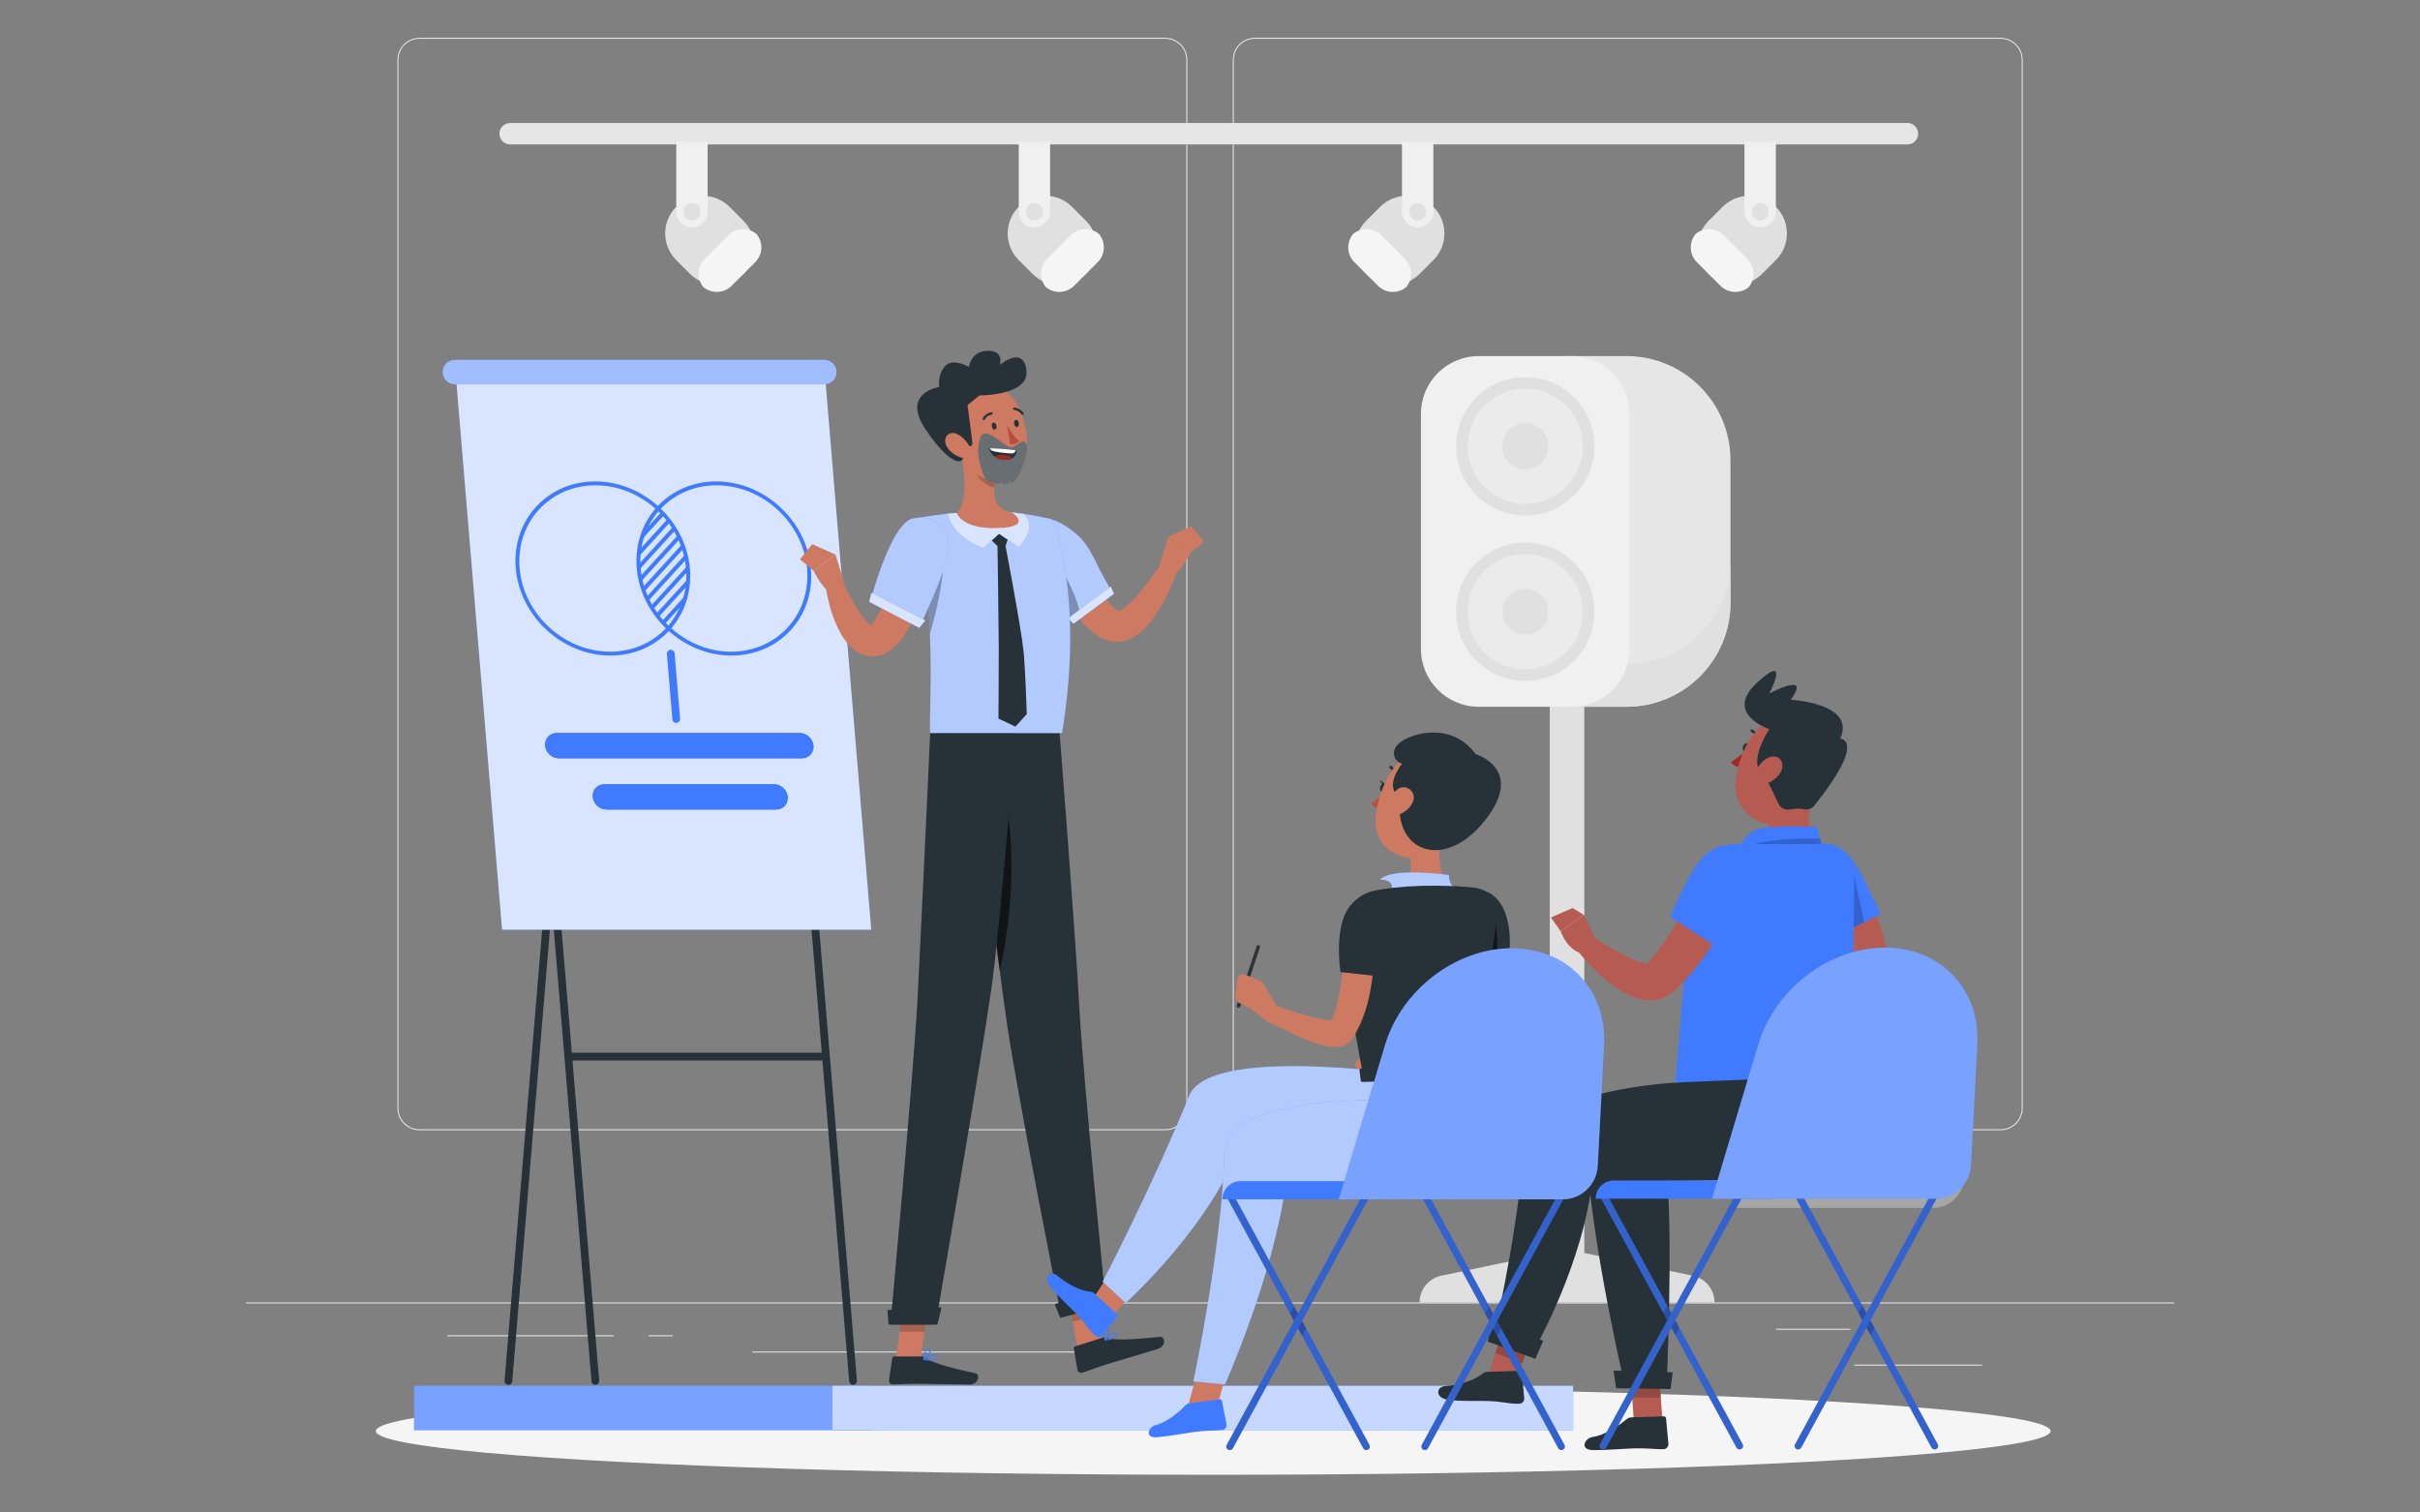 <?xml version="1.0" encoding="UTF-8" standalone="no"?>
<!-- Generator: Adobe Illustrator 27.5.0, SVG Export Plug-In . SVG Version: 6.00 Build 0)  -->

<svg
   version="1.1"
   x="0px"
   y="0px"
   viewBox="0 0 3200 2000"
   xml:space="preserve"
   id="svg167"
   sodipodi:docname="playbooks-header.svg"
   width="3200"
   height="2000"
   inkscape:version="1.3.2 (091e20e, 2023-11-25)"
   xmlns:inkscape="http://www.inkscape.org/namespaces/inkscape"
   xmlns:sodipodi="http://sodipodi.sourceforge.net/DTD/sodipodi-0.dtd"
   xmlns="http://www.w3.org/2000/svg"
   xmlns:svg="http://www.w3.org/2000/svg"><rect x="0" y="0" width="3200" height="2000" fill="#808080" stroke="none"/><defs
   id="defs167" /><sodipodi:namedview
   id="namedview167"
   pagecolor="#505050"
   bordercolor="#eeeeee"
   borderopacity="1"
   inkscape:showpageshadow="0"
   inkscape:pageopacity="0"
   inkscape:pagecheckerboard="0"
   inkscape:deskcolor="#505050"
   inkscape:zoom="0.24830597"
   inkscape:cx="1582.7247"
   inkscape:cy="966.54946"
   inkscape:window-width="1392"
   inkscape:window-height="821"
   inkscape:window-x="0"
   inkscape:window-y="38"
   inkscape:window-maximized="0"
   inkscape:current-layer="svg167" />







<g
   id="Background_Complete"
   transform="matrix(5.107,0,0,5.107,323.338,-230.621)">
	<rect
   x="416.779"
   y="398.494"
   style="fill:#ebebeb"
   width="33.122"
   height="0.25"
   id="rect1" />
	<rect
   x="322.527"
   y="401.208"
   style="fill:#ebebeb"
   width="8.693"
   height="0.25"
   id="rect2" />
	<rect
   x="396.586"
   y="389.208"
   style="fill:#ebebeb"
   width="19.192"
   height="0.25"
   id="rect3" />
	<rect
   x="52.459"
   y="390.888"
   style="fill:#ebebeb"
   width="43.193"
   height="0.25"
   id="rect4" />
	<rect
   x="104.556"
   y="390.888"
   style="fill:#ebebeb"
   width="6.333"
   height="0.25"
   id="rect5" />
	<rect
   x="131.471"
   y="395.111"
   style="fill:#ebebeb"
   width="93.676"
   height="0.25"
   id="rect6" />
	<g
   id="g7">
		<path
   style="fill:#ebebeb"
   d="M 238.401,337.8 H 45.302 c -3.147,0 -5.708,-2.561 -5.708,-5.708 V 60.66 c 0,-3.147 2.561,-5.708 5.708,-5.708 h 193.099 c 3.146,0 5.707,2.561 5.707,5.708 v 271.432 c 0,3.147 -2.561,5.708 -5.707,5.708 z M 45.302,55.203 c -3.01,0 -5.458,2.448 -5.458,5.458 v 271.432 c 0,3.01 2.448,5.458 5.458,5.458 h 193.099 c 3.009,0 5.457,-2.448 5.457,-5.458 V 60.66 c 0,-3.009 -2.448,-5.458 -5.457,-5.458 H 45.302 Z"
   id="path6" />
		<path
   style="fill:#ebebeb"
   d="M 454.698,337.8 H 261.599 c -3.146,0 -5.707,-2.561 -5.707,-5.708 V 60.66 c 0,-3.147 2.561,-5.708 5.707,-5.708 h 193.099 c 3.148,0 5.708,2.561 5.708,5.708 v 271.432 c 0,3.147 -2.561,5.708 -5.708,5.708 z M 261.599,55.203 c -3.009,0 -5.457,2.448 -5.457,5.458 v 271.432 c 0,3.01 2.448,5.458 5.457,5.458 h 193.099 c 3.01,0 5.458,-2.448 5.458,-5.458 V 60.66 c 0,-3.009 -2.448,-5.458 -5.458,-5.458 H 261.599 Z"
   id="path7" />
	</g>
	<rect
   y="382.398"
   style="fill:#ebebeb;stroke-width:0.999"
   width="499.269"
   height="0.25"
   id="rect7"
   x="0.366" />
	<g
   id="g14">
		<path
   style="fill:#e0e0e0"
   d="m 374.986,375.471 -28.08,-5.882 V 224.236 h -8.957 v 145.352 l -28.08,5.882 c -3.283,0.688 -5.634,3.582 -5.634,6.937 h 76.384 c 10e-4,-3.354 -2.35,-6.248 -5.633,-6.936 z"
   id="path8" />
		<path
   style="fill:#e6e6e6"
   d="m 357.806,228.156 h -16.041 v -90.803 h 16.041 c 14.877,0 26.938,12.061 26.938,26.938 v 36.928 c -0.001,14.877 -12.061,26.937 -26.938,26.937 z"
   id="path9" />
		<path
   style="fill:#e0e0e0"
   d="m 357.806,217.186 h -16.042 v 10.97 h 16.042 c 14.877,0 26.938,-12.06 26.938,-26.938 v -10.97 c -0.001,14.877 -12.061,26.938 -26.938,26.938 z"
   id="path10" />
		<path
   style="fill:#f0f0f0"
   d="m 343.666,228.156 h -24.091 c -8.273,0 -14.98,-6.707 -14.98,-14.98 v -60.843 c 0,-8.273 6.707,-14.98 14.98,-14.98 h 24.091 c 8.273,0 14.98,6.707 14.98,14.98 v 60.843 c 0,8.273 -6.707,14.98 -14.98,14.98 z"
   id="path11" />
		<circle
   style="fill:#e0e0e0"
   cx="331.62"
   cy="160.709"
   r="17.913"
   id="circle11" />
		<circle
   style="fill:#e0e0e0"
   cx="331.62"
   cy="203.548"
   r="17.913"
   id="circle12" />
		<circle
   style="fill:#ebebeb"
   cx="331.62"
   cy="160.709"
   r="14.927"
   id="circle13" />
		<path
   style="fill:#e0e0e0"
   d="m 337.591,160.709 c 0,3.298 -2.673,5.971 -5.971,5.971 -3.298,0 -5.971,-2.673 -5.971,-5.971 0,-3.298 2.673,-5.971 5.971,-5.971 3.298,0 5.971,2.673 5.971,5.971 z"
   id="path13" />
		<circle
   style="fill:#ebebeb"
   cx="331.62"
   cy="203.548"
   r="14.927"
   id="circle14" />
		<path
   style="fill:#e0e0e0"
   d="m 337.591,203.548 c 0,3.298 -2.673,5.971 -5.971,5.971 -3.298,0 -5.971,-2.673 -5.971,-5.971 0,-3.298 2.673,-5.971 5.971,-5.971 3.298,0 5.971,2.673 5.971,5.971 z"
   id="path14" />
	</g>
	<path
   style="fill:#e6e6e6"
   d="M 430.563,82.554 H 68.777 C 67.243,82.554 66,81.311 66,79.777 v 0 C 66,78.243 67.243,77 68.777,77 h 361.786 c 1.534,0 2.777,1.243 2.777,2.777 v 0 c 0,1.534 -1.243,2.777 -2.777,2.777 z"
   id="path15" />
	<g
   id="g19">
		<path
   style="fill:#e0e0e0"
   d="m 129.171,116.103 v 0 c -3.808,3.808 -9.981,3.808 -13.789,0 l -3.608,-3.608 c -3.808,-3.808 -3.808,-9.981 0,-13.789 v 0 c 3.808,-3.808 9.981,-3.808 13.789,0 l 3.608,3.608 c 3.808,3.808 3.808,9.981 0,13.789 z"
   id="path16" />
		<path
   style="fill:#f5f5f5"
   d="m 119.146,112.194 c -2,2 -2.11,5.171 -0.335,7.302 2.132,1.775 5.302,1.665 7.302,-0.335 l 6.116,-6.116 c 2,-2 2.11,-5.171 0.335,-7.302 -2.132,-1.775 -5.302,-1.665 -7.302,0.335 z"
   id="path17" />
		<path
   style="fill:#f0f0f0"
   d="m 119.91,99.978 c 0,2.244 -1.819,4.063 -4.063,4.063 -2.244,0 -4.063,-1.819 -4.063,-4.063 V 81.853 h 8.125 v 18.125 z"
   id="path18" />
		<path
   style="fill:#e0e0e0"
   d="m 118.075,99.978 c 0,1.23 -0.997,2.228 -2.228,2.228 -1.23,0 -2.228,-0.997 -2.228,-2.228 0,-1.23 0.997,-2.228 2.228,-2.228 1.231,0 2.228,0.998 2.228,2.228 z"
   id="path19" />
	</g>
	<g
   id="g23">
		<path
   style="fill:#e0e0e0"
   d="m 217.851,116.103 v 0 c -3.808,3.808 -9.981,3.808 -13.789,0 l -3.608,-3.608 c -3.808,-3.808 -3.808,-9.981 0,-13.789 v 0 c 3.808,-3.808 9.981,-3.808 13.788,0 l 3.608,3.608 c 3.809,3.808 3.809,9.981 0.001,13.789 z"
   id="path20" />
		<path
   style="fill:#f5f5f5"
   d="m 207.826,112.194 c -2,2 -2.11,5.171 -0.335,7.302 2.132,1.775 5.302,1.665 7.302,-0.335 l 6.116,-6.116 c 2,-2 2.11,-5.171 0.335,-7.302 -2.132,-1.775 -5.302,-1.665 -7.302,0.335 z"
   id="path21" />
		<path
   style="fill:#f0f0f0"
   d="m 208.59,99.978 c 0,2.244 -1.819,4.063 -4.063,4.063 -2.244,0 -4.063,-1.819 -4.063,-4.063 V 81.853 h 8.125 v 18.125 z"
   id="path22" />
		<path
   style="fill:#e0e0e0"
   d="m 206.755,99.978 c 0,1.23 -0.997,2.228 -2.228,2.228 -1.23,0 -2.227,-0.997 -2.227,-2.228 0,-1.23 0.997,-2.228 2.227,-2.228 1.231,0 2.228,0.998 2.228,2.228 z"
   id="path23" />
	</g>
	<g
   id="g32">
		<g
   id="g27">
			<path
   style="fill:#e0e0e0"
   d="m 379.107,116.103 v 0 c 3.808,3.808 9.981,3.808 13.789,0 l 3.608,-3.608 c 3.808,-3.808 3.808,-9.981 0,-13.789 v 0 c -3.808,-3.808 -9.981,-3.808 -13.789,0 l -3.608,3.608 c -3.808,3.808 -3.808,9.981 0,13.789 z"
   id="path24" />
			<path
   style="fill:#f5f5f5"
   d="m 389.132,112.194 c 2,2 2.11,5.171 0.335,7.302 -2.132,1.775 -5.302,1.665 -7.302,-0.335 l -6.116,-6.116 c -2,-2 -2.11,-5.171 -0.335,-7.302 2.132,-1.775 5.302,-1.665 7.302,0.335 z"
   id="path25" />
			<path
   style="fill:#f0f0f0"
   d="m 388.368,99.978 c 0,2.244 1.819,4.063 4.063,4.063 2.244,0 4.063,-1.819 4.063,-4.063 V 81.853 h -8.125 v 18.125 z"
   id="path26" />
			<path
   style="fill:#e0e0e0"
   d="m 390.203,99.978 c 0,1.23 0.997,2.228 2.228,2.228 1.231,0 2.228,-0.997 2.228,-2.228 0,-1.23 -0.997,-2.228 -2.228,-2.228 -1.231,0 -2.228,0.998 -2.228,2.228 z"
   id="path27" />
		</g>
		<g
   id="g31">
			<path
   style="fill:#e0e0e0"
   d="m 290.427,116.103 v 0 c 3.808,3.808 9.981,3.808 13.789,0 l 3.608,-3.608 c 3.808,-3.808 3.808,-9.981 0,-13.789 v 0 c -3.808,-3.808 -9.981,-3.808 -13.788,0 l -3.608,3.608 c -3.808,3.808 -3.808,9.981 -10e-4,13.789 z"
   id="path28" />
			<path
   style="fill:#f5f5f5"
   d="m 300.452,112.194 c 2,2 2.11,5.171 0.335,7.302 -2.132,1.775 -5.302,1.665 -7.302,-0.335 l -6.116,-6.116 c -2,-2 -2.11,-5.171 -0.335,-7.302 2.132,-1.775 5.302,-1.665 7.302,0.335 z"
   id="path29" />
			<path
   style="fill:#f0f0f0"
   d="m 299.688,99.978 c 0,2.244 1.819,4.063 4.063,4.063 2.244,0 4.063,-1.819 4.063,-4.063 V 81.853 h -8.125 v 18.125 z"
   id="path30" />
			<path
   style="fill:#e0e0e0"
   d="m 301.523,99.978 c 0,1.23 0.997,2.228 2.228,2.228 1.23,0 2.228,-0.997 2.228,-2.228 0,-1.23 -0.997,-2.228 -2.228,-2.228 -1.231,0 -2.228,0.998 -2.228,2.228 z"
   id="path31" />
		</g>
	</g>
</g><g
   id="Shadow"
   transform="matrix(5.107,0,0,5.107,323.338,-230.621)">
	<ellipse
   id="_x3C_Path_x3E__359_"
   style="fill:#f5f5f5"
   cx="250.815"
   cy="415.693"
   rx="216.82"
   ry="11.323" />
</g><g
   id="Stage"
   transform="matrix(5.107,0,0,5.107,323.338,-230.621)">
	<path
   style="opacity:0.3;fill:#ffffff"
   d="m 425.446,300.275 v 0 c 12.793,0 21.899,9.535 21.23,22.232 l -1.463,27.763 c -0.226,4.284 -3.765,7.642 -8.055,7.642 h -51.403 l 10.62,-35.405 c 3.809,-12.696 16.278,-22.232 29.071,-22.232 z"
   id="path34" />
	<g
   id="g37">
		<rect
   x="43.884"
   y="403.967"
   style="fill:#407bff"
   width="118.3"
   height="11.513"
   id="rect34" />
		<rect
   x="43.884"
   y="403.967"
   style="opacity:0.3;fill:#ffffff"
   width="118.3"
   height="11.513"
   id="rect35" />
		<rect
   x="152.204"
   y="403.967"
   style="fill:#407bff"
   width="191.801"
   height="11.513"
   id="rect36" />
		<rect
   x="152.204"
   y="403.967"
   style="opacity:0.7;fill:#ffffff"
   width="191.801"
   height="11.513"
   id="rect37" />
	</g>
</g><g
   id="Board"
   transform="matrix(5.107,0,0,5.107,226.687,-230.621)">
	<g
   id="g58">
		<g
   id="g38">
			<path
   style="fill:#263238"
   d="m 87.164,403.721 v 0 c -0.55,-0.046 -0.96,-0.529 -0.914,-1.08 l 20.12,-241.074 h 2.002 v 2 h -0.162 l -19.967,239.24 c -0.045,0.551 -0.529,0.96 -1.079,0.914 z"
   id="path37" />
		</g>
		<path
   style="fill:#263238"
   d="m 176.572,403.721 v 0 c 0.551,-0.046 0.96,-0.529 0.914,-1.08 l -20.12,-241.074 h -2.001 v 2 h 0.162 L 168.393,317.73 H 103.668 L 90.633,161.567 h -2.001 v 2 h 0.161 l 19.967,239.24 c 0.046,0.55 0.529,0.959 1.08,0.913 v 0 c 0.55,-0.046 0.959,-0.529 0.913,-1.08 l -6.92,-82.911 h 64.725 l 6.933,83.078 c 0.048,0.551 0.531,0.96 1.081,0.914 z"
   id="path38" />
		<g
   id="g40">
			<polygon
   style="fill:#407bff"
   points="73.537,141.268 169.133,141.268 181.202,285.887 85.607,285.887 "
   id="polygon38" />
			<polygon
   style="opacity:0.8;fill:#ffffff"
   points="73.537,141.268 169.133,141.268 181.202,285.887 85.607,285.887 "
   id="polygon39" />
			<path
   style="fill:#407bff"
   d="m 169.048,144.674 h -95.66 c -1.751,0 -3.17,-1.419 -3.17,-3.17 v 0 c 0,-1.751 1.419,-3.17 3.17,-3.17 h 95.66 c 1.751,0 3.17,1.419 3.17,3.17 v 0 c 0,1.75 -1.42,3.17 -3.17,3.17 z"
   id="path39" />
			<path
   style="opacity:0.5;fill:#ffffff"
   d="m 169.048,144.674 h -95.66 c -1.751,0 -3.17,-1.419 -3.17,-3.17 v 0 c 0,-1.751 1.419,-3.17 3.17,-3.17 h 95.66 c 1.751,0 3.17,1.419 3.17,3.17 v 0 c 0,1.75 -1.42,3.17 -3.17,3.17 z"
   id="path40" />
		</g>
		<g
   id="g41">
			<path
   style="fill:#407bff"
   d="m 129.707,231.42 -1.413,-16.933 c -0.046,-0.551 0.363,-1.034 0.913,-1.08 v 0 c 0.55,-0.046 1.034,0.363 1.08,0.913 l 1.413,16.933 c 0.046,0.55 -0.363,1.034 -0.913,1.08 v 0 c -0.551,0.046 -1.034,-0.363 -1.08,-0.913 z"
   id="path41" />
		</g>
		<g
   id="g42">
			<path
   style="fill:#407bff"
   d="m 113.675,214.897 c -12.43,0 -23.428,-10.112 -24.515,-22.542 -1.088,-12.43 8.14,-22.543 20.571,-22.543 12.43,0 23.428,10.113 24.515,22.543 1.087,12.43 -8.141,22.542 -20.571,22.542 z m -3.857,-44.086 c -11.879,0 -20.698,9.664 -19.658,21.543 1.039,11.878 11.549,21.542 23.428,21.542 11.879,0 20.697,-9.664 19.658,-21.542 -1.039,-11.879 -11.549,-21.543 -23.428,-21.543 z"
   id="path42" />
		</g>
		<g
   id="g43">
			<path
   style="fill:#407bff"
   d="m 145.009,214.897 c -12.43,0 -23.428,-10.112 -24.515,-22.542 -1.087,-12.43 8.141,-22.543 20.571,-22.543 12.43,0 23.428,10.113 24.515,22.543 1.087,12.43 -8.141,22.542 -20.571,22.542 z m -3.857,-44.086 c -11.879,0 -20.698,9.664 -19.658,21.543 1.039,11.878 11.549,21.542 23.428,21.542 11.879,0 20.698,-9.664 19.658,-21.542 -1.04,-11.879 -11.549,-21.543 -23.428,-21.543 z"
   id="path43" />
		</g>
		<g
   id="g53">
			<path
   style="fill:#407bff"
   d="m 121.041,192.773 9.46,-10.367 c -0.185,-0.311 -0.376,-0.618 -0.575,-0.92 l -8.995,9.857 c 0.014,0.335 0.033,0.671 0.063,1.01 0.012,0.142 0.032,0.281 0.047,0.42 z"
   id="path44" />
			<path
   style="fill:#407bff"
   d="m 131.686,184.657 c -0.157,-0.34 -0.321,-0.676 -0.494,-1.009 l -9.906,10.855 c 0.078,0.423 0.167,0.841 0.268,1.256 z"
   id="path45" />
			<path
   style="fill:#407bff"
   d="m 132.663,187.137 c -0.124,-0.375 -0.256,-0.746 -0.398,-1.113 l -10.278,11.264 c 0.12,0.379 0.249,0.754 0.387,1.125 z"
   id="path46" />
			<path
   style="fill:#407bff"
   d="m 129.136,180.351 c -0.21,-0.285 -0.426,-0.564 -0.648,-0.839 l -7.392,8.101 c -0.075,0.566 -0.127,1.139 -0.156,1.72 z"
   id="path47" />
			<path
   style="fill:#407bff"
   d="m 127.609,178.475 c -0.234,-0.26 -0.473,-0.514 -0.717,-0.764 l -4.485,4.915 c -0.32,0.788 -0.591,1.601 -0.811,2.438 z"
   id="path48" />
			<path
   style="fill:#407bff"
   d="m 132.585,201.423 c 0.273,-0.747 0.505,-1.516 0.69,-2.305 l -6.315,6.92 c 0.231,0.262 0.468,0.52 0.71,0.772 z"
   id="path49" />
			<path
   style="fill:#407bff"
   d="m 130.091,206.157 -1.464,1.604 c 0.033,0.031 0.065,0.065 0.099,0.096 0.487,-0.539 0.94,-1.108 1.365,-1.7 z"
   id="path50" />
			<path
   style="fill:#407bff"
   d="m 133.39,189.891 c -0.083,-0.417 -0.178,-0.829 -0.284,-1.239 l -10.17,11.145 c 0.153,0.344 0.315,0.684 0.484,1.02 z"
   id="path51" />
			<path
   style="fill:#407bff"
   d="m 133.701,196.651 c 0.061,-0.551 0.096,-1.11 0.114,-1.675 l -8.366,9.168 c 0.208,0.287 0.421,0.57 0.64,0.848 z"
   id="path52" />
			<path
   style="fill:#407bff"
   d="m 133.787,193.006 c -0.013,-0.217 -0.022,-0.433 -0.041,-0.651 -0.022,-0.255 -0.055,-0.507 -0.085,-0.76 l -9.559,10.476 c 0.182,0.314 0.371,0.624 0.566,0.929 z"
   id="path53" />
		</g>
		<g
   id="g55">
			<path
   style="fill:#407bff"
   d="m 163.241,241.5 h -62.92 c -1.809,0 -3.404,-1.467 -3.562,-3.276 v 0 c -0.158,-1.809 1.18,-3.276 2.989,-3.276 h 62.92 c 1.809,0 3.404,1.467 3.562,3.276 v 0 c 0.158,1.809 -1.18,3.276 -2.989,3.276 z"
   id="path54" />
			<path
   style="fill:#407bff"
   d="m 156.58,254.768 h -43.92 c -1.809,0 -3.404,-1.467 -3.562,-3.276 v 0 c -0.158,-1.809 1.18,-3.276 2.989,-3.276 h 43.92 c 1.809,0 3.404,1.466 3.562,3.276 v 0 c 0.158,1.809 -1.18,3.276 -2.989,3.276 z"
   id="path55" />
		</g>
		<g
   id="g57">
			<path
   style="fill:#407bff"
   d="m 163.241,241.5 h -62.92 c -1.809,0 -3.404,-1.467 -3.562,-3.276 v 0 c -0.158,-1.809 1.18,-3.276 2.989,-3.276 h 62.92 c 1.809,0 3.404,1.467 3.562,3.276 v 0 c 0.158,1.809 -1.18,3.276 -2.989,3.276 z"
   id="path56" />
			<path
   style="fill:#407bff"
   d="m 156.58,254.768 h -43.92 c -1.809,0 -3.404,-1.467 -3.562,-3.276 v 0 c -0.158,-1.809 1.18,-3.276 2.989,-3.276 h 43.92 c 1.809,0 3.404,1.466 3.562,3.276 v 0 c 0.158,1.809 -1.18,3.276 -2.989,3.276 z"
   id="path57" />
		</g>
	</g>
</g><g
   id="Character_1"
   transform="matrix(5.107,0,0,5.107,226.687,-230.621)">
	<g
   id="g98">
		<g
   id="g66">
			<polygon
   style="fill:#ce7a63"
   points="238.34,378.028 232.092,380 234.615,394.328 240.864,392.356 "
   id="polygon58" />
			<path
   style="fill:#263238"
   d="m 241.025,391.549 -7.021,2.215 c -0.255,0.081 -0.407,0.314 -0.365,0.561 l 0.94,5.509 c 0.098,0.571 0.764,0.931 1.35,0.735 2.434,-0.812 3.569,-1.32 6.656,-2.295 1.899,-0.599 10.02,-2.956 12.643,-3.783 2.565,-0.81 1.95,-3.326 0.785,-3.204 -5.227,0.549 -11.74,1.086 -13.823,0.295 -0.376,-0.141 -0.791,-0.151 -1.165,-0.033 z"
   id="path58" />
			<g
   id="g59">
				<polygon
   style="opacity:0.2"
   points="239.64,385.418 233.389,387.391 232.091,380.005 238.342,378.032 "
   id="polygon59" />
			</g>
			<path
   style="fill:#263238"
   d="m 229.971,234.949 c 0,0 4.081,52.003 5.05,70.143 1.062,19.865 6.978,77.963 6.978,77.963 l -11.551,3.116 c 0,0 -11.185,-56.3 -14.06,-75.611 -3.121,-20.959 -9.248,-75.611 -9.248,-75.611 z"
   id="path59" />
			<polygon
   style="fill:#263238"
   points="242.712,378.145 228.699,382.847 230.144,386.393 242.515,383.065 "
   id="polygon60" />
			<path
   style="fill:#407bff"
   d="m 243.491,391.909 c -0.577,0.182 -1.243,0.268 -1.717,0.308 -0.059,0.005 -0.113,-0.025 -0.136,-0.076 -0.024,-0.052 -0.014,-0.115 0.026,-0.162 0.168,-0.198 1.658,-1.932 2.49,-1.881 0.193,0.011 0.343,0.113 0.434,0.294 0.15,0.298 0.15,0.576 0,0.826 -0.192,0.318 -0.613,0.538 -1.097,0.691 z m -1.365,-0.023 c 1.169,-0.136 1.984,-0.43 2.209,-0.804 0.093,-0.155 0.088,-0.331 -0.017,-0.538 -0.048,-0.096 -0.114,-0.143 -0.208,-0.148 -0.447,-0.028 -1.365,0.812 -1.984,1.49 z"
   id="path60" />
			<path
   style="fill:#407bff"
   d="m 241.808,392.211 c -0.023,0.007 -0.047,0.009 -0.07,0.005 -0.05,-0.008 -0.089,-0.042 -0.105,-0.089 -0.024,-0.072 -0.578,-1.775 -0.088,-2.565 0.132,-0.213 0.324,-0.345 0.57,-0.393 0.296,-0.057 0.52,0.036 0.63,0.262 0.301,0.617 -0.33,2.18 -0.867,2.737 -0.02,0.02 -0.044,0.034 -0.07,0.043 z m 0.27,-2.733 c -0.121,0.038 -0.214,0.112 -0.283,0.223 -0.293,0.471 -0.107,1.488 0.047,2.06 0.438,-0.618 0.829,-1.777 0.632,-2.182 -0.037,-0.077 -0.109,-0.161 -0.327,-0.118 -0.024,0.004 -0.047,0.01 -0.069,0.017 z"
   id="path61" />
			<path
   style="opacity:0.6"
   d="m 215.632,251.084 c -2.382,-9.286 -4.81,-7.067 -6.543,-3.046 0.183,2.852 0.376,5.853 0.578,8.949 1.42,12.188 3.219,27.285 4.797,39.488 2.933,-12.137 4.498,-32.433 1.168,-45.391 z"
   id="path62" />
			<polygon
   style="fill:#ce7a63"
   points="196.045,382.329 189.656,382.329 187.532,397.124 193.921,397.124 "
   id="polygon62" />
			<path
   style="fill:#263238"
   d="m 194.32,396.384 h -7.177 c -0.261,0 -0.474,0.181 -0.512,0.436 l -0.845,5.679 c -0.088,0.589 0.416,1.146 1.019,1.136 2.503,-0.043 3.709,-0.19 6.865,-0.19 1.942,0 10.179,0.202 12.861,0.202 2.623,0 2.837,-2.651 1.721,-2.892 -5.001,-1.077 -11.187,-2.562 -12.867,-3.978 -0.302,-0.256 -0.683,-0.393 -1.065,-0.393 z"
   id="path63" />
			<g
   id="g63">
				<polygon
   style="opacity:0.2"
   points="194.947,389.959 188.556,389.959 189.654,382.333 196.045,382.333 "
   id="polygon63" />
			</g>
			<path
   style="fill:#263238"
   d="m 218.522,234.622 c 0,0 -3.663,48.822 -6.299,67.112 -2.887,20.029 -14.374,86.384 -14.374,86.384 h -11.701 c 0,0 6.013,-64.738 7.043,-84.568 1.118,-21.523 3.283,-68.928 3.283,-68.928 z"
   id="path64" />
			<polygon
   style="fill:#263238"
   points="199.41,383.678 185.394,384.372 185.676,388.118 198.32,388.118 "
   id="polygon64" />
			<path
   style="fill:#407bff"
   d="m 196.487,397.497 c -0.59,0 -1.232,-0.122 -1.682,-0.229 -0.056,-0.013 -0.096,-0.059 -0.102,-0.117 -0.006,-0.058 0.023,-0.116 0.074,-0.15 0.216,-0.142 2.133,-1.378 2.886,-1.072 0.175,0.071 0.282,0.216 0.31,0.421 0.046,0.338 -0.04,0.61 -0.257,0.808 -0.276,0.253 -0.734,0.339 -1.229,0.339 z m -1.254,-0.444 c 1.123,0.228 1.967,0.192 2.292,-0.104 0.135,-0.123 0.184,-0.297 0.152,-0.532 -0.015,-0.109 -0.061,-0.175 -0.146,-0.209 -0.406,-0.165 -1.515,0.373 -2.298,0.845 z"
   id="path65" />
			<path
   style="fill:#407bff"
   d="m 194.838,397.272 c -0.023,0 -0.046,-0.005 -0.067,-0.017 -0.043,-0.023 -0.07,-0.069 -0.07,-0.12 0.001,-0.078 0.018,-1.915 0.717,-2.536 0.188,-0.168 0.407,-0.237 0.649,-0.208 0.291,0.035 0.469,0.196 0.5,0.451 0.086,0.697 -0.983,2.03 -1.652,2.409 -0.024,0.015 -0.05,0.021 -0.077,0.021 z m 1.1,-2.589 c -0.124,0 -0.233,0.043 -0.331,0.131 -0.417,0.37 -0.562,1.423 -0.597,2.029 0.596,-0.469 1.319,-1.482 1.262,-1.939 -0.01,-0.087 -0.051,-0.191 -0.265,-0.217 -0.024,-0.003 -0.047,-0.004 -0.069,-0.004 z"
   id="path66" />
		</g>
		<path
   style="fill:#ce7a63"
   d="m 232.643,182.65 c 1.562,3.607 3.327,7.368 5.199,10.851 0.929,1.757 1.927,3.453 2.964,5.032 1.022,1.563 2.181,3.04 3.212,3.97 0.251,0.229 0.489,0.415 0.671,0.536 0.183,0.126 0.304,0.177 0.3,0.192 -0.019,0.01 -0.115,0.051 -0.032,0.061 0.064,0.009 0.231,-0.004 0.465,-0.09 0.468,-0.165 1.117,-0.566 1.753,-1.081 0.641,-0.518 1.313,-1.128 1.955,-1.806 2.58,-2.723 5.025,-6.124 7.273,-9.45 l 4.042,1.879 c -1.428,4.218 -3.195,8.153 -5.862,12 -0.68,0.953 -1.417,1.908 -2.307,2.828 -0.897,0.914 -1.914,1.83 -3.319,2.623 -0.7,0.393 -1.529,0.745 -2.495,0.956 -0.946,0.219 -2.114,0.256 -3.16,0.046 -2.071,-0.431 -3.415,-1.348 -4.547,-2.19 -2.222,-1.744 -3.686,-3.606 -5.09,-5.46 -1.372,-1.863 -2.551,-3.766 -3.666,-5.678 -1.092,-1.924 -2.123,-3.855 -3.053,-5.827 -0.94,-1.986 -1.827,-3.906 -2.652,-6.03 z"
   id="path67" />
		<path
   style="fill:#407bff"
   d="m 243.213,197.967 -10.096,7.535 c 0,0 -0.388,-0.426 -1.029,-1.164 -0.466,-0.545 -1.068,-1.263 -1.766,-2.107 -3.922,-4.779 -9.658,-13.502 -9.704,-17.775 -0.07,-6.368 6.543,-7.307 13.964,-0.792 3.201,2.81 4.873,7.475 6.502,10.367 0.539,0.953 0.992,1.787 1.341,2.435 0.503,0.94 0.788,1.501 0.788,1.501 z"
   id="path68" />
		<path
   style="opacity:0.6;fill:#ffffff"
   d="m 243.213,197.967 -10.096,7.535 c 0,0 -0.388,-0.426 -1.029,-1.164 -0.466,-0.545 -1.068,-1.263 -1.766,-2.107 -3.922,-4.779 -9.658,-13.502 -9.704,-17.775 -0.07,-6.368 6.543,-7.307 13.964,-0.792 3.201,2.81 4.873,7.475 6.502,10.367 0.539,0.953 0.992,1.787 1.341,2.435 0.503,0.94 0.788,1.501 0.788,1.501 z"
   id="path69" />
		<path
   style="opacity:0.3"
   d="m 220.551,185.191 c 2.282,-1.508 3.948,2.395 8.455,5.693 2.011,1.471 6.415,11.059 6.053,13.169 l -1.945,1.451 c 0.001,-0.001 -12.613,-13.966 -12.563,-20.313 z"
   id="path70" />
		<path
   style="fill:#ce7a63"
   d="m 255.931,191.13 2.198,-7.026 5.705,4.181 c 0,0 -3.115,6.261 -5.228,5.693 z"
   id="path71" />
		<polygon
   style="fill:#407bff"
   points="233.553,206.674 244.053,198.924 243.213,196.987 232.178,205.237 "
   id="polygon71" />
		<polygon
   style="opacity:0.8;fill:#ffffff"
   points="233.553,206.674 244.053,198.924 243.213,196.987 232.178,205.237 "
   id="polygon72" />
		<path
   style="fill:#407bff"
   d="m 230.606,234.949 h -34.167 c -0.241,-3.05 0.465,-12.978 -0.06,-25.619 -0.354,-8.488 -1.267,-18.2 -3.395,-27.868 -0.155,-0.69 -0.31,-1.37 -0.474,-2.06 0,0 1.732,-0.354 4.214,-0.715 2.06,-0.302 4.645,-0.612 7.178,-0.733 4.36,-0.207 10.677,-0.344 14.52,0 2.232,0.207 4.412,0.578 6.153,0.913 2.223,0.448 3.533,0.831 3.533,0.831 0,0 8.417,19.325 2.498,55.251 z"
   id="path72" />
		<path
   style="opacity:0.6;fill:#ffffff"
   d="m 230.606,234.949 h -34.167 c -0.241,-3.05 0.465,-12.978 -0.06,-25.619 -0.354,-8.488 -1.267,-18.2 -3.395,-27.868 -0.155,-0.69 -0.31,-1.37 -0.474,-2.06 0,0 1.732,-0.354 4.214,-0.715 2.06,-0.302 4.645,-0.612 7.178,-0.733 4.36,-0.207 10.677,-0.344 14.52,0 2.232,0.207 4.412,0.578 6.153,0.913 2.223,0.448 3.533,0.831 3.533,0.831 0,0 8.417,19.325 2.498,55.251 z"
   id="path73" />
		<polygon
   style="fill:#ce7a63"
   points="263.833,188.285 258.128,184.104 264.14,181.414 267.351,185.351 "
   id="polygon73" />
		<path
   style="fill:#ce7a63"
   d="m 197.585,186.071 c -0.339,2.172 -0.773,4.157 -1.247,6.219 -0.467,2.045 -1.03,4.074 -1.655,6.108 -0.641,2.03 -1.358,4.057 -2.232,6.094 -0.903,2.033 -1.894,4.072 -3.444,6.163 -0.81,1.034 -1.739,2.116 -3.219,3.097 -0.741,0.48 -1.655,0.929 -2.725,1.165 -1.065,0.244 -2.267,0.216 -3.308,-0.043 -2.11,-0.562 -3.397,-1.727 -4.356,-2.738 -0.965,-1.042 -1.632,-2.095 -2.209,-3.134 -1.144,-2.073 -1.896,-4.131 -2.514,-6.194 -0.311,-1.03 -0.569,-2.065 -0.788,-3.105 -0.225,-1.048 -0.423,-2.054 -0.566,-3.166 l 4.299,-1.177 c 1.64,3.452 3.478,7.083 5.556,9.778 0.519,0.655 1.065,1.232 1.538,1.612 0.469,0.397 0.881,0.472 0.758,0.361 -0.055,-0.05 -0.221,-0.067 -0.306,-0.074 -0.089,-0.004 -0.08,-0.002 0.013,-0.089 0.192,-0.162 0.607,-0.631 0.985,-1.223 0.797,-1.204 1.541,-2.846 2.173,-4.543 0.65,-1.705 1.218,-3.512 1.733,-5.352 1.034,-3.658 1.921,-7.552 2.642,-11.253 z"
   id="path74" />
		<path
   style="fill:#ce7a63"
   d="m 174.133,195.77 -2.198,-7.026 -5.705,4.181 c 0,0 3.115,6.261 5.228,5.693 z"
   id="path75" />
		<polygon
   style="fill:#ce7a63"
   points="166.23,192.925 171.935,188.744 165.923,186.054 162.712,189.991 "
   id="polygon75" />
		<path
   style="opacity:0.3"
   d="m 196.378,209.332 c -0.354,-8.488 -1.267,-18.2 -3.395,-27.868 2.284,-0.198 6.187,0.026 6.834,3.714 0.697,3.964 -0.182,13.288 -3.439,24.154 z"
   id="path76" />
		<path
   style="fill:#407bff"
   d="m 200.661,190.372 c -1.252,4.192 -3.37,9.233 -4.938,12.758 -0.411,0.934 -0.792,1.767 -1.104,2.439 -0.545,1.182 -0.888,1.896 -0.888,1.896 l -12.788,-6.518 c 0,0 0.141,-0.532 0.394,-1.427 0.194,-0.676 0.448,-1.563 0.764,-2.586 1.883,-6.029 5.786,-16.803 9.95,-17.557 6.226,-1.126 10.89,3.397 8.61,10.995 z"
   id="path77" />
		<path
   style="opacity:0.6;fill:#ffffff"
   d="m 200.661,190.372 c -1.252,4.192 -3.37,9.233 -4.938,12.758 -0.411,0.934 -0.792,1.767 -1.104,2.439 -0.545,1.182 -0.888,1.896 -0.888,1.896 l -12.788,-6.518 c 0,0 0.141,-0.532 0.394,-1.427 0.194,-0.676 0.448,-1.563 0.764,-2.586 1.883,-6.029 5.786,-16.803 9.95,-17.557 6.226,-1.126 10.89,3.397 8.61,10.995 z"
   id="path78" />
		<path
   style="fill:#ffffff"
   d="m 212.267,182.754 c -8.436,-0.233 -9.703,-4.352 -9.755,-4.533 l -0.052,-0.181 c 0.482,-0.035 0.956,-0.061 1.439,-0.086 4.36,-0.207 10.677,-0.345 14.52,0 0.276,0.026 0.543,0.052 0.818,0.086 0.603,0.62 1.189,1.499 0.948,2.447 -0.37,1.439 -2.344,1.922 -4.076,2.12 z"
   id="path79" />
		<polygon
   style="fill:#407bff"
   points="193.637,207.737 180.644,200.987 181.242,198.654 195.22,205.799 "
   id="polygon79" />
		<polygon
   style="opacity:0.8;fill:#ffffff"
   points="193.637,207.737 180.644,200.987 181.242,198.654 195.22,205.799 "
   id="polygon80" />
		<path
   style="fill:#263238"
   d="m 211.557,183.383 5.663,-0.629 -1.25,3.795 c 0,0 3.887,20.256 4.648,27.083 0.455,4.084 0.852,16.417 0.852,16.417 l -2.948,3.25 -4.385,-2.083 c 0,0 0.102,-13.875 0.083,-18.5 -0.027,-6.542 -0.333,-26.167 -0.333,-26.167 l -2.535,-2.446 z"
   id="path80" />
		<path
   style="fill:#407bff"
   d="m 210.178,187.112 4.125,-3.75 5.078,3.5 c 0,0 5.256,-4.981 1.353,-8.633 -0.756,-0.105 -1.528,-0.202 -2.314,-0.275 -3.843,-0.345 -10.16,-0.207 -14.52,0 -0.994,0.047 -1.989,0.129 -2.964,0.223 0.29,1.411 1.784,6.046 9.242,8.935 z"
   id="path81" />
		<path
   style="opacity:0.8;fill:#ffffff"
   d="m 210.178,187.112 4.125,-3.75 5.078,3.5 c 0,0 5.256,-4.981 1.353,-8.633 -0.756,-0.105 -1.528,-0.202 -2.314,-0.275 -3.843,-0.345 -10.16,-0.207 -14.52,0 -0.994,0.047 -1.989,0.129 -2.964,0.223 0.29,1.411 1.784,6.046 9.242,8.935 z"
   id="path82" />
		<path
   style="fill:#ce7a63"
   d="m 212.542,181.9 c -8.128,-0.145 -9.201,-3.911 -9.201,-3.911 3.163,-3.119 1.947,-11.642 0.87,-16.321 l 3.886,3.223 5.291,4.394 c -0.155,0.715 -0.276,1.439 -0.336,2.137 -0.284,2.869 0.457,5.48 4.679,6.48 0,0 5.009,3.317 -2.425,3.918 z"
   id="path83" />
		<path
   style="opacity:0.2"
   d="m 213.388,169.285 c -0.155,0.715 -0.276,1.439 -0.336,2.138 -1.973,-0.397 -4.61,-2.499 -4.886,-4.516 -0.103,-0.758 -0.121,-1.491 -0.069,-2.016 z"
   id="path84" />
		<path
   style="fill:#ce7a63"
   d="m 202.609,154.938 c 1.351,6.212 1.826,9.906 5.495,12.741 5.519,4.264 12.834,0.476 13.37,-5.949 0.482,-5.783 -1.808,-14.971 -8.343,-16.73 -6.439,-1.734 -11.873,3.726 -10.522,9.938 z"
   id="path85" />
		<path
   style="fill:#263238"
   d="m 212.41,155.554 c 0.078,0.51 0.413,0.89 0.748,0.851 0.334,-0.04 0.542,-0.485 0.463,-0.995 -0.079,-0.51 -0.413,-0.89 -0.748,-0.851 -0.334,0.04 -0.542,0.485 -0.463,0.995 z"
   id="path86" />
		<path
   style="fill:#263238"
   d="m 218.194,154.866 c 0.079,0.51 0.413,0.89 0.748,0.851 0.335,-0.04 0.542,-0.485 0.463,-0.995 -0.079,-0.51 -0.413,-0.89 -0.748,-0.851 -0.334,0.04 -0.542,0.486 -0.463,0.995 z"
   id="path87" />
		<path
   style="fill:#ba4d3c"
   d="m 216.394,155.339 c 0,0 1.617,2.801 3.117,4.067 -0.775,0.949 -2.374,0.747 -2.374,0.747 z"
   id="path88" />
		<path
   style="fill:#263238"
   d="m 210.334,153.907 c -0.05,0 -0.1,-0.012 -0.146,-0.038 -0.146,-0.081 -0.199,-0.265 -0.118,-0.411 0.803,-1.446 2.204,-1.53 2.263,-1.532 0.156,-0.023 0.309,0.12 0.317,0.287 0.008,0.167 -0.12,0.308 -0.287,0.317 -0.058,0.004 -1.133,0.086 -1.764,1.222 -0.055,0.099 -0.158,0.155 -0.265,0.155 z"
   id="path89" />
		<path
   style="fill:#263238"
   d="m 220.375,152.59 c -0.097,0 -0.192,-0.046 -0.25,-0.132 -0.775,-1.137 -1.901,-1.158 -1.912,-1.158 -0.167,-0.001 -0.302,-0.137 -0.301,-0.304 0.001,-0.167 0.136,-0.301 0.303,-0.301 h 0.002 c 0.059,0 1.457,0.025 2.408,1.422 0.094,0.138 0.059,0.327 -0.079,0.42 -0.054,0.036 -0.113,0.053 -0.171,0.053 z"
   id="path90" />
		<path
   style="fill:#263238"
   d="m 204.866,159.987 c 0,0 2.75,1.813 2.5,-0.375 -0.25,-2.188 -1.242,-9.563 -1.242,-9.563 l 3.055,-2.5 c 0,0 13.035,0.09 12.205,-6.517 -0.83,-6.608 -6.893,-1.385 -6.893,-1.385 0,0 1.24,-3.723 -3.13,-3.66 -4.37,0.063 -4.87,4.188 -4.87,4.188 0,0 -4.118,-2.438 -6.153,-0.25 -2.035,2.188 -1.535,5.438 -1.535,5.438 0,0 -10,1.404 -3.5,11.046 6.5,9.642 11.313,10.703 9.563,3.578 z"
   id="path91" />
		<path
   style="fill:#ce7a63"
   d="m 201.177,161.421 c 1.111,1.335 2.64,2.122 3.942,2.345 1.959,0.334 2.4,-1.481 1.405,-3.234 -0.896,-1.578 -2.995,-3.653 -4.745,-3.19 -1.723,0.455 -1.872,2.553 -0.602,4.079 z"
   id="path92" />
		<path
   style="fill:#263238"
   d="m 210.303,168.157 c -0.891,-2.256 -2.125,-6.232 -0.813,-9.67 1.312,-3.438 6.125,2.499 7.813,2.5 1.688,0 3.111,-2.631 4.118,-0.815 1.007,1.816 -3.303,12.222 -4.215,9.49 0,0 -1.216,1.868 -2.341,0.159 0,0 -0.754,1.438 -1.938,0 0.001,-0.001 -1.674,0.74 -2.624,-1.664 z"
   id="path93" />
		<path
   style="opacity:0.3;fill:#ffffff"
   d="m 210.303,168.157 c -0.891,-2.256 -2.125,-6.232 -0.813,-9.67 1.312,-3.438 6.125,2.499 7.813,2.5 1.688,0 3.111,-2.631 4.118,-0.815 1.007,1.816 -3.303,12.222 -4.215,9.49 0,0 -1.216,1.868 -2.341,0.159 0,0 -0.754,1.438 -1.938,0 0.001,-0.001 -1.674,0.74 -2.624,-1.664 z"
   id="path94" />
		<g
   id="g97">
			<path
   style="fill:#263238"
   d="m 218.865,161.841 c 0,0 -1.892,-0.49 -7.239,-0.635 0.583,1.624 1.716,2.967 4.455,3.016 2.74,0.049 2.784,-2.381 2.784,-2.381 z"
   id="path95" />
			<path
   style="fill:#a02724"
   d="m 214.846,162.924 c 1.322,0.023 2.268,0.351 2.962,0.858 -0.397,0.272 -0.958,0.451 -1.724,0.437 -1.322,-0.023 -2.263,-0.343 -2.955,-0.858 0.397,-0.271 0.952,-0.45 1.717,-0.437 z"
   id="path96" />
			<path
   style="fill:#ffffff"
   d="m 218.624,161.789 c -0.161,0.339 -0.321,0.678 -0.859,0.775 -1.116,0.046 -3.959,-0.349 -4.721,-0.529 -0.488,-0.094 -0.902,-0.272 -1.186,-0.821 4.117,0.12 6.12,0.447 6.766,0.575 z"
   id="path97" />
		</g>
	</g>
</g><g
   id="Character_3"
   transform="matrix(5.107,0,0,5.107,226.687,-230.621)">
	<g
   id="g130">
		<g
   id="g118">
			<path
   style="fill:#2e353a"
   d="m 407.955,237.589 c -0.374,-0.091 -0.84,0.247 -1.041,0.822 -0.201,0.576 -0.064,1.16 0.32,1.252 0.384,0.091 0.85,-0.256 1.051,-0.822 0.228,-0.576 0.045,-1.161 -0.33,-1.252 z"
   id="path98" />
			<path
   style="fill:#a02724"
   d="m 405.909,243.774 c -0.866,-0.092 -1.645,-0.564 -2.129,-1.288 1.465,-0.89 2.804,-1.971 3.983,-3.216 z"
   id="path99" />
			<path
   style="fill:#2e353a"
   d="m 410.495,236.712 c -0.136,-0.881 -0.691,-1.641 -1.489,-2.037 -0.151,-0.079 -0.225,-0.253 -0.177,-0.416 0.055,-0.189 0.253,-0.297 0.442,-0.242 1.027,0.483 1.746,1.445 1.918,2.567 10e-4,0.004 10e-4,0.008 0.002,0.012 0.031,0.189 -0.096,0.368 -0.285,0.4 -0.06,0.014 -0.123,0.014 -0.183,0 -0.12,-0.048 -0.207,-0.156 -0.228,-0.284 z"
   id="path100" />
			<path
   style="fill:#b55b52"
   d="m 424.632,264.476 c 0.388,1.736 0.652,2.558 -0.9,3.307 -3.274,1.689 -6.879,2.286 -10.421,1.727 -3.694,-0.63 -4.353,-1.946 -4.198,-3.006 0.147,-0.859 0.923,-1.38 1.699,-1.772 1.577,-0.578 2.67,-2.268 2.724,-4.212 0.093,-0.868 0.178,-2.604 -0.054,-2.859 l 6.604,-4.367 4.982,-5.555 c -1.204,4.486 -1.429,12.306 -0.436,16.737 z"
   id="path101" />
			<path
   style="fill:#407bff"
   d="m 403.872,268.34 c 0,0 2.439,-6.733 6.395,-8.286 3.956,-1.553 15.832,-0.685 15.832,-0.685 0.563,2.43 1.305,4.815 2.22,7.135 z"
   id="path102" />
			<path
   style="fill:#b55b52"
   d="m 428.102,240.3 c -0.17,-5.548 -4.806,-9.906 -10.353,-9.736 -7.638,0.274 -12.105,10.086 -12.79,16.773 -0.758,7.427 6.55,13.649 13.557,10.268 4.659,-2.247 5.957,-6.304 8.761,-13 0.589,-1.357 0.87,-2.827 0.825,-4.305 z"
   id="path103" />
			<path
   style="opacity:0.2"
   d="m 426.879,262.299 c 0.421,1.421 0.896,2.825 1.439,4.205 l -22.592,1.697 c 0.479,-1.121 1.179,-2.533 2.09,-3.795 5.461,-2.208 15.004,-2.217 19.063,-2.107 z"
   id="path104" />
			<path
   style="fill:#263238"
   d="m 422.742,254.708 c -0.829,-0.186 -2.036,-0.277 -3.648,0.032 -1.214,0.232 -2.438,-0.339 -2.974,-1.453 l -3.569,-7.421 c 0,0 -5.117,-1.7 1.151,-11.927 0,0 -11.936,-3.946 -3.119,-12.054 8.817,-8.108 3.119,2.855 3.119,2.855 0,0 11.143,-6.002 5.571,1.599 0,0 17.027,0.859 12.802,10.079 0,0 7.047,0.141 -6.703,17.341 -0.628,0.786 -1.648,1.169 -2.63,0.949 z"
   id="path105" />
			<path
   style="fill:#b55b52"
   d="m 415.2,241.061 c -1.919,-0.283 -3.983,1.654 -4.659,3.371 -0.749,1.955 0.228,4.193 2.247,3.654 1.56,-0.444 2.902,-1.446 3.773,-2.814 1.078,-1.708 0.557,-3.928 -1.361,-4.211 z"
   id="path106" />
			<g
   id="g108">
				<path
   style="fill:#b55b52"
   d="m 425.366,273.211 c 0.877,1.743 1.846,3.645 2.717,5.492 0.87,1.868 1.748,3.727 2.543,5.597 0.81,1.862 1.562,3.729 2.201,5.568 0.646,1.821 1.188,3.663 1.439,5.233 0.137,0.766 0.177,1.478 0.161,1.828 -0.003,0.082 -0.005,0.143 -0.001,0.163 0.001,0.004 0.009,0.024 0.016,0.005 l 0.017,-0.013 0.055,-0.091 c 0.161,-0.226 -0.803,0.898 -1.495,1.376 -0.707,0.486 -1.51,0.983 -2.35,1.463 -3.395,1.908 -7.319,3.62 -11.097,5.359 l 1.269,5.28 c 2.292,-0.175 4.464,-0.485 6.68,-0.929 2.208,-0.441 4.412,-0.988 6.648,-1.765 1.122,-0.386 2.254,-0.822 3.413,-1.397 1.164,-0.59 2.361,-1.22 3.687,-2.37 0.65,-0.59 1.369,-1.317 2.026,-2.497 0.079,-0.148 0.165,-0.313 0.23,-0.453 l 0.165,-0.387 c 0.114,-0.266 0.191,-0.506 0.275,-0.756 0.158,-0.494 0.266,-0.959 0.35,-1.406 0.313,-1.775 0.262,-3.227 0.16,-4.589 -0.257,-2.696 -0.835,-5.018 -1.472,-7.287 -0.664,-2.25 -1.429,-4.401 -2.252,-6.507 -0.841,-2.097 -1.717,-4.156 -2.687,-6.164 -0.973,-2.028 -1.92,-3.967 -3.073,-6.004 z"
   id="path107" />
				<path
   style="fill:#b55b52"
   d="m 422.04,305.41 -8.13,-2.09 -0.669,7.308 c 0,0 5.478,2.26 8.854,-1.275 z"
   id="path108" />
				<polygon
   style="fill:#b55b52"
   points="413.242,310.628 413.911,303.32 410.636,304.393 408.909,310.289 "
   id="polygon108" />
			</g>
			<path
   style="fill:#407bff"
   d="m 442.635,281.815 -13.859,6.87 c 0,0 -0.722,-0.183 -6.203,-8.944 -6.349,-10.195 -2.869,-15.924 4.787,-16.198 7.829,-0.292 10.615,9.401 15.275,18.272 z"
   id="path109" />
			<polygon
   style="opacity:0.2"
   points="428.319,283.264 432.06,273.273 433.103,272.131 435.704,271.755 438.318,283.955 431.688,287.242 "
   id="polygon109" />
			<polygon
   style="fill:#b55b52"
   points="340.154,403.796 347.048,406.786 352.342,390.185 345.449,387.204 "
   id="polygon110" />
			<polygon
   style="opacity:0.2;enable-background:new"
   points="342.806,395.495 349.774,398.229 352.342,390.185 345.449,387.204 "
   id="polygon111" />
			<path
   style="fill:#263238"
   d="m 339.385,400.881 c -2.063,1.728 -6.268,2.98 -9.491,3.165 -2.485,0.128 -2.696,2.978 0.417,3.502 3.112,0.524 8.533,0.277 10.812,0.372 3.698,0.142 4.954,0.747 7.879,0.702 0.729,-0.038 1.293,-0.651 1.272,-1.38 l -0.621,-6.64 c -0.025,-0.295 -0.28,-0.517 -0.575,-0.501 l -8.421,0.272 c -0.47,0.025 -0.917,0.203 -1.272,0.508 z"
   id="path111" />
			<path
   style="fill:#263238"
   d="m 415.286,321.696 c 0,0 5.787,6.861 1.121,17.72 -5.269,12.309 -33.215,6.899 -48.478,10.825 -2.175,21.734 -14.862,44.038 -14.862,44.038 l -10.605,-4.159 c 0,0 4.597,-17.309 8.045,-47.973 1.694,-15.09 39.987,-16.745 39.987,-16.745 z"
   id="path112" />
			<polygon
   style="fill:#263238"
   points="340.847,392.538 353.156,397.008 355.18,392.317 341.669,387.594 "
   id="polygon112" />
			<polygon
   style="fill:#b55b52"
   points="378.748,414.503 386.185,414.859 384.97,397.3 377.533,396.944 "
   id="polygon113" />
			<path
   style="fill:#263238"
   d="m 376.72,412.658 c -2.065,1.717 -5.536,4.111 -8.734,4.568 -2.046,0.292 -3.59,3.398 0.247,3.398 3.837,0 7.957,-0.365 10.232,-0.439 3.7,-0.119 4.933,0.21 7.866,0.21 10e-4,0 0.002,0 0.002,0 0.731,-0.031 1.298,-0.648 1.268,-1.379 l -0.612,-6.642 c -0.029,-0.292 -0.283,-0.509 -0.576,-0.493 l -8.414,0.265 c -0.472,0.02 -0.923,0.201 -1.279,0.512 z"
   id="path113" />
			<polygon
   style="opacity:0.2;enable-background:new"
   points="377.533,396.953 384.97,397.31 385.646,406.984 378.237,406.993 "
   id="polygon114" />
			<path
   style="fill:#263238"
   d="m 433.883,322.89 c 0,0 6.094,12.434 0.164,20.345 -5.363,7.172 -32.779,7.656 -46.711,7.656 1.38,16.993 -0.146,51.9 -0.146,51.9 l -11.155,-0.155 c 0,0 -7.875,-33.565 -9.492,-57.053 -0.905,-13.046 45.542,-21.697 45.542,-21.697 z"
   id="path114" />
			<polygon
   style="fill:#263238"
   points="374.053,404.609 388.131,404.81 388.716,400.48 373.386,400.032 "
   id="polygon115" />
			<path
   style="fill:#407bff"
   d="m 435.233,323.538 -45.835,1.909 4.313,-51.414 c 0.488,-5.823 5.357,-10.3 11.2,-10.3 h 22.844 c 4.418,0 7.989,3.603 7.949,8.022 z"
   id="path115" />
			<path
   style="fill:#b55b52"
   d="m 396.203,271.433 -1.256,2.712 c -0.436,0.928 -0.888,1.853 -1.352,2.772 -0.941,1.83 -1.876,3.66 -2.886,5.433 -0.99,1.782 -2.033,3.523 -3.126,5.191 -1.081,1.677 -2.233,3.276 -3.44,4.743 -0.597,0.743 -1.215,1.439 -1.846,2.09 0,0 -0.361,0.331 -1.073,0.144 -0.723,-0.183 -1.568,-0.457 -2.421,-0.818 -3.45,-1.452 -7.128,-3.728 -10.639,-5.885 l -3.691,3.983 c 1.468,1.838 2.983,3.463 4.667,5.049 1.679,1.575 3.465,3.079 5.551,4.427 1.047,0.672 2.161,1.331 3.477,1.874 1.321,0.529 2.817,1.06 4.934,1.067 1.055,-0.014 2.312,-0.222 3.558,-0.826 0.61,-0.281 1.236,-0.716 1.714,-1.114 l 0.721,-0.615 c 0.949,-0.827 1.842,-1.681 2.678,-2.559 3.342,-3.526 5.997,-7.331 8.385,-11.235 1.168,-1.965 2.292,-3.943 3.3,-5.975 0.509,-1.014 1.004,-2.034 1.485,-3.065 0.496,-1.047 0.916,-2.036 1.392,-3.213 z"
   id="path116" />
			<path
   style="fill:#b55b52"
   d="m 369.354,289.657 -3.62,-7.573 -6.03,4.182 c 0,0 1.787,5.65 6.664,5.967 z"
   id="path117" />
			<polygon
   style="fill:#b55b52"
   points="359.703,286.266 365.733,282.084 362.807,280.263 357.179,282.727 "
   id="polygon117" />
			<path
   style="fill:#407bff"
   d="m 401.113,291.024 -12.945,-8.469 c 0,0 -0.21,-0.74 4.568,-9.876 5.564,-10.643 12.269,-10.552 16.389,-4.102 4.22,6.606 -2.714,13.933 -8.012,22.447 z"
   id="path118" />
		</g>
		<g
   id="g129">
			<g
   id="g119">
				<path
   style="fill:#407bff"
   d="m 456.974,420.351 v 0 c 0.443,-0.241 0.607,-0.796 0.366,-1.239 l -35.345,-65.04 c -0.241,-0.443 -0.796,-0.607 -1.239,-0.367 v 0 c -0.443,0.241 -0.607,0.796 -0.366,1.239 l 35.345,65.04 c 0.241,0.443 0.796,0.608 1.239,0.367 z"
   id="path119" />
			</g>
			<g
   style="opacity:0.2"
   id="g120">
				<path
   d="m 456.974,420.351 v 0 c 0.443,-0.241 0.607,-0.796 0.366,-1.239 l -35.345,-65.04 c -0.241,-0.443 -0.796,-0.607 -1.239,-0.367 v 0 c -0.443,0.241 -0.607,0.796 -0.366,1.239 l 35.345,65.04 c 0.241,0.443 0.796,0.608 1.239,0.367 z"
   id="path120" />
			</g>
			<polygon
   style="opacity:0.2"
   points="437.826,383.202 440.945,388.941 439.905,390.855 436.786,385.115 "
   id="polygon120" />
			<g
   id="g121">
				<path
   style="fill:#407bff"
   d="m 406.465,420.351 v 0 c 0.443,-0.241 0.607,-0.796 0.366,-1.239 l -35.345,-65.04 c -0.241,-0.443 -0.796,-0.607 -1.239,-0.367 v 0 c -0.443,0.241 -0.607,0.796 -0.366,1.239 l 35.345,65.04 c 0.241,0.443 0.796,0.608 1.239,0.367 z"
   id="path121" />
			</g>
			<g
   style="opacity:0.2"
   id="g122">
				<path
   d="m 406.465,420.351 v 0 c 0.443,-0.241 0.607,-0.796 0.366,-1.239 l -35.345,-65.04 c -0.241,-0.443 -0.796,-0.607 -1.239,-0.367 v 0 c -0.443,0.241 -0.607,0.796 -0.366,1.239 l 35.345,65.04 c 0.241,0.443 0.796,0.608 1.239,0.367 z"
   id="path122" />
			</g>
			<polygon
   style="opacity:0.2"
   points="387.316,383.201 390.435,388.941 389.396,390.855 386.276,385.115 "
   id="polygon122" />
			<g
   id="g123">
				<path
   style="fill:#407bff"
   d="m 371.486,419.984 35.345,-65.04 c 0.241,-0.443 0.077,-0.998 -0.366,-1.239 v 0 c -0.443,-0.241 -0.998,-0.077 -1.239,0.367 l -35.345,65.04 c -0.241,0.443 -0.077,0.998 0.366,1.239 v 0 c 0.443,0.241 0.998,0.076 1.239,-0.367 z"
   id="path123" />
			</g>
			<g
   style="opacity:0.2"
   id="g124">
				<path
   d="m 371.486,419.984 35.345,-65.04 c 0.241,-0.443 0.077,-0.998 -0.366,-1.239 v 0 c -0.443,-0.241 -0.998,-0.077 -1.239,0.367 l -35.345,65.04 c -0.241,0.443 -0.077,0.998 0.366,1.239 v 0 c 0.443,0.241 0.998,0.076 1.239,-0.367 z"
   id="path124" />
			</g>
			<g
   id="g125">
				<path
   style="fill:#407bff"
   d="m 421.996,419.984 35.345,-65.04 c 0.241,-0.443 0.077,-0.998 -0.366,-1.239 v 0 c -0.443,-0.241 -0.998,-0.077 -1.239,0.367 l -35.345,65.04 c -0.241,0.443 -0.077,0.998 0.366,1.239 v 0 c 0.443,0.241 0.998,0.076 1.239,-0.367 z"
   id="path125" />
			</g>
			<g
   style="opacity:0.2"
   id="g126">
				<path
   d="m 421.996,419.984 35.345,-65.04 c 0.241,-0.443 0.077,-0.998 -0.366,-1.239 v 0 c -0.443,-0.241 -0.998,-0.077 -1.239,0.367 l -35.345,65.04 c -0.241,0.443 -0.077,0.998 0.366,1.239 v 0 c 0.443,0.241 0.998,0.076 1.239,-0.367 z"
   id="path126" />
			</g>
			<path
   style="fill:#407bff"
   d="m 414.521,350.819 h -41.049 c -2.603,0 -4.714,2.111 -4.714,4.714 v 0 h 45.763 z"
   id="path127" />
			<path
   style="fill:#407bff"
   d="m 443.651,290.526 v 0 c 14.43,0 24.699,10.755 23.945,25.075 l -1.65,31.313 c -0.255,4.832 -4.247,8.619 -9.085,8.619 h -57.976 l 11.978,-39.932 c 4.295,-14.321 18.358,-25.075 32.788,-25.075 z"
   id="path128" />
			<path
   style="opacity:0.3;fill:#ffffff"
   d="m 443.651,290.526 v 0 c 14.43,0 24.699,10.755 23.945,25.075 l -1.65,31.313 c -0.255,4.832 -4.247,8.619 -9.085,8.619 h -57.976 l 11.978,-39.932 c 4.295,-14.321 18.358,-25.075 32.788,-25.075 z"
   id="path129" />
		</g>
	</g>
</g><g
   id="Character_2"
   transform="matrix(5.107,0,0,5.107,226.687,-230.621)">
	<g
   id="g167">
		<g
   id="g155">
			<path
   style="fill:#ce7a63"
   d="m 320.346,266.312 c 0.995,3.534 1.241,7.324 -3.837,8.698 0,0 -4.737,6.68 0.947,11.152 3.6,-4.739 8.142,-8.681 13.34,-11.578 -3.297,-2.956 -2.653,-11.388 -1.895,-16.002 z"
   id="path130" />
			<path
   style="fill:#2e353a"
   d="m 314.045,247.969 c -0.388,-0.095 -0.862,0.265 -1.052,0.853 -0.189,0.587 -0.028,1.203 0.36,1.298 0.388,0.095 0.862,-0.256 1.052,-0.853 0.209,-0.587 0.029,-1.203 -0.36,-1.298 z"
   id="path131" />
			<path
   style="fill:#2e353a"
   d="m 312.918,247.182 1.288,0.872 c -0.919,0.483 -1.288,-0.872 -1.288,-0.872 z"
   id="path132" />
			<path
   style="fill:#ba4d3c"
   d="m 312.662,254.355 c -0.79,-0.049 -1.518,-0.444 -1.99,-1.08 1.25,-0.876 2.372,-1.922 3.335,-3.108 z"
   id="path133" />
			<path
   style="fill:#2e353a"
   d="m 315.448,244.084 c 0.775,0.524 1.243,1.395 1.251,2.331 v 0 c 0,0.003 0,0.007 0,0.01 -0.005,0.199 0.152,0.364 0.351,0.369 0.007,10e-4 0.013,10e-4 0.02,10e-4 0.194,0.005 0.354,-0.148 0.359,-0.342 0,-1.181 -0.576,-2.288 -1.544,-2.965 -0.163,-0.118 -0.39,-0.085 -0.512,0.076 -0.064,0.111 -0.064,0.249 0,0.36 0.008,0.059 0.034,0.115 0.075,0.16 z"
   id="path134" />
			<path
   style="fill:#ce7a63"
   d="m 336.143,248.344 c -0.494,-5.735 -5.543,-9.983 -11.278,-9.49 -8.072,0.606 -12.554,11.104 -13.094,18.153 -0.606,7.836 7.551,12.838 14.904,8.991 4.927,-2.558 5.874,-5.637 8.717,-12.781 0.636,-1.54 0.894,-3.212 0.751,-4.873 z"
   id="path135" />
			<path
   style="fill:#263238"
   d="m 340.081,257.614 c 10.583,-13.369 -2.406,-17.206 -2.406,-17.206 -4.074,-5.647 -10.792,-6.793 -16.95,-4.434 -6.159,2.359 -4.33,6.481 -2.084,6.888 -4.197,5.552 -1.791,8.309 -0.407,8.707 -2.171,13.966 11.264,19.414 21.847,6.045 z"
   id="path136" />
			<path
   style="fill:#ce7a63"
   d="m 321.66,251.99 c 0.175,-1.481 -0.884,-2.823 -2.366,-2.998 -2.046,-0.208 -3.629,2.227 -4.074,3.97 -0.502,1.933 0.578,3.714 2.587,3.079 1.516,-0.495 2.774,-1.572 3.496,-2.994 0.191,-0.323 0.313,-0.684 0.357,-1.057 z"
   id="path137" />
			<path
   style="fill:#407bff"
   d="m 332.759,275.602 c 0,0 -2.148,-1.385 -1.962,-3.872 0,0 -14.809,-2.156 -17.882,1.184 0,0 4.448,-0.237 2.672,3.434 z"
   id="path138" />
			<path
   style="opacity:0.6;fill:#ffffff"
   d="m 332.759,275.602 c 0,0 -2.148,-1.385 -1.962,-3.872 0,0 -14.809,-2.156 -17.882,1.184 0,0 4.448,-0.237 2.672,3.434 z"
   id="path139" />
			<path
   style="fill:#ce7a63"
   d="m 317.428,319.224 -0.086,3.821 c 4.63,0.556 9.294,0.783 13.957,0.679 2.468,-0.036 4.928,-0.302 7.348,-0.793 0.715,-0.159 1.417,-0.372 2.101,-0.637 0.421,-0.16 0.83,-0.354 1.219,-0.58 0.549,-0.308 1.048,-0.697 1.48,-1.154 0.308,-0.341 0.571,-0.719 0.785,-1.126 0.119,-0.246 0.221,-0.499 0.308,-0.758 0.058,-0.269 0.1,-0.541 0.125,-0.815 l 0.135,-0.881 0.268,-1.751 c 0.52,-4.655 0.791,-9.243 0.995,-13.832 0.204,-4.589 0.319,-9.162 0.295,-13.767 l -7.806,0.023 -0.226,13.566 c -0.107,4.517 -0.194,9.038 -0.43,13.458 l -0.097,1.475 c -0.286,0.127 -0.572,0.252 -0.872,0.342 -2.014,0.577 -4.069,1.003 -6.147,1.273 -4.354,0.658 -8.879,1.039 -13.352,1.457 z"
   id="path140" />
			<path
   style="fill:#263238"
   d="m 331.876,285.156 c 0,4.728 2.842,13.568 2.842,13.568 l 11.72,-7.21 c 0.521,-6.054 -0.729,-13.833 -6.538,-15.728 -3.94,-1.279 -7.976,4.339 -8.024,9.37 z"
   id="path141" />
			<path
   style="opacity:0.6"
   d="m 340.299,281.757 2.691,2.663 0.518,8.897 -8.789,5.407 c 0,0 -2.842,-8.84 -2.842,-13.568 0.011,-1.199 0.255,-2.43 0.664,-3.594 l 4.048,-1.227 z"
   id="path142" />
			<path
   style="fill:#ce7a63"
   d="m 306.662,321.352 c -0.327,-0.765 0.029,-1.65 0.794,-1.977 l 3.321,-1.409 c 0.715,-0.296 1.508,-0.35 2.257,-0.153 l 7.245,1.952 0.891,2.446 c -1.129,2.808 -5.917,2.277 -5.917,2.277 l -3.449,1.054 c -0.888,0.275 -1.854,-0.021 -2.435,-0.746 l -2.506,-3.105 c -0.082,-0.104 -0.149,-0.218 -0.201,-0.339 z"
   id="path143" />
			<path
   style="fill:#263238"
   d="m 311.942,275.673 c 1.507,-0.256 3.079,-0.493 4.614,-0.682 4.721,-0.477 9.471,-0.62 14.212,-0.426 2.331,0.047 4.624,0.218 6.632,0.426 0.054,0.006 0.108,0.012 0.162,0.02 3.631,0.482 6.184,3.815 5.703,7.447 -2.843,20.276 -4.084,28.907 -3.259,40.494 l -31.38,0.948 c -3.657,-18.902 -5.145,-30.167 -5.628,-36.799 -0.416,-5.549 3.46,-10.5 8.944,-11.428 z"
   id="path144" />
			<polygon
   style="fill:#ce7a63"
   points="263.12,409.558 270.529,410.259 275.522,392.011 268.113,391.31 "
   id="polygon144" />
			<polygon
   style="fill:#ce7a63"
   points="237.936,382.422 242.958,386.781 252.622,375.61 246.34,369.66 "
   id="polygon145" />
			<path
   style="fill:#407bff"
   d="m 337.04,323.188 c 1.53,-0.013 2.871,1.019 3.25,2.501 4.235,16.543 -0.549,26.529 -12.26,26.529 -10.972,0 -40.921,-9.797 -50.329,-12.847 -7.883,22.767 -30.622,43.147 -30.622,43.147 l -5.969,-5.476 c 0,0 13.245,-25.525 22.398,-48.178 5.258,-13.027 56.061,-5.505 56.061,-5.505 0,0 10.1,-0.171 17.471,-0.171 z"
   id="path145" />
			<path
   style="opacity:0.6;fill:#ffffff;enable-background:new"
   d="m 337.04,323.188 c 1.53,-0.013 2.871,1.019 3.25,2.501 4.235,16.543 -0.549,26.529 -12.26,26.529 -10.972,0 -40.921,-9.797 -50.329,-12.847 -7.883,22.767 -30.622,43.147 -30.622,43.147 l -5.969,-5.476 c 0,0 13.245,-25.525 22.398,-48.178 5.258,-13.027 56.061,-5.505 56.061,-5.505 0,0 10.1,-0.171 17.471,-0.171 z"
   id="path146" />
			<path
   style="fill:#407bff"
   d="m 329.366,322.932 c 11.928,15.747 10.981,29.248 -1.336,29.248 -10.972,0 -24.662,0.644 -39.518,-0.303 -3.269,23.904 -15.718,51.75 -15.718,51.75 l -8.214,-0.768 c 0,0 7.494,-34.942 8.072,-59.377 0.36,-14.771 42.048,-13.511 42.048,-13.511 0,0 7.351,-7.001 14.666,-7.039 z"
   id="path147" />
			<path
   style="opacity:0.6;fill:#ffffff;enable-background:new"
   d="m 329.366,322.932 c 11.928,15.747 10.981,29.248 -1.336,29.248 -10.972,0 -24.662,0.644 -39.518,-0.303 -3.269,23.904 -15.718,51.75 -15.718,51.75 l -8.214,-0.768 c 0,0 7.494,-34.942 8.072,-59.377 0.36,-14.771 42.048,-13.511 42.048,-13.511 0,0 7.351,-7.001 14.666,-7.039 z"
   id="path148" />
			<path
   style="fill:#263238"
   d="m 339.901,320.838 -31.778,0.948 c -0.313,0.009 -0.521,0.189 -0.521,0.379 l 0.36,2.842 c 0.028,0.171 0.265,0.294 0.55,0.294 l 32.289,-0.947 c 0.37,-0.01 0.616,-0.237 0.502,-0.455 l -0.891,-2.785 c -0.102,-0.185 -0.301,-0.292 -0.511,-0.276 z"
   id="path149" />
			<path
   style="fill:#ce7a63"
   d="m 282.69,308.509 c 3.045,1.964 6.233,3.698 9.536,5.187 1.728,0.786 3.512,1.447 5.335,1.975 1.077,0.315 2.186,0.507 3.307,0.573 0.849,0.048 1.701,-0.063 2.509,-0.326 0.689,-0.235 1.319,-0.618 1.845,-1.121 0.159,-0.153 0.306,-0.317 0.439,-0.493 l 0.195,-0.281 0.148,-0.216 0.186,-0.337 c 1.957,-3.4 3.332,-7.104 4.066,-10.958 0.38,-1.842 0.661,-3.704 0.842,-5.576 0.084,-0.973 0.152,-1.867 0.203,-2.806 0.051,-0.939 0.061,-1.833 0.036,-2.884 l -7.774,0.115 c -0.015,0.683 -0.055,1.573 -0.091,2.365 -0.035,0.793 -0.1,1.647 -0.18,2.466 -0.15,1.636 -0.348,3.271 -0.606,4.895 -0.268,1.579 -0.616,3.143 -1.043,4.687 -0.351,1.243 -0.809,2.452 -1.332,3.632 -0.442,-0.01 -0.884,-0.043 -1.319,-0.126 -1.602,-0.28 -3.186,-0.651 -4.746,-1.11 -3.249,-0.928 -6.581,-2.024 -9.857,-3.12 z"
   id="path150" />
			<path
   style="fill:#263238"
   d="m 315.564,285.117 c 2.323,3.591 -3.096,12.818 -3.096,12.818 l -9.771,-1.09 c 0,0 -1.972,-12.292 2.783,-17.345 2.569,-2.705 7.652,1.881 10.084,5.617 z"
   id="path151" />
			<path
   style="fill:#2e353a"
   d="m 276.133,306.097 c -0.002,-10e-4 -0.004,-10e-4 -0.005,-0.002 -0.238,-0.079 -0.368,-0.336 -0.289,-0.575 l 5.135,-15.362 c 0.085,-0.235 0.34,-0.361 0.578,-0.285 0.002,0.001 0.004,0.001 0.005,0.002 0.238,0.079 0.368,0.336 0.289,0.575 l -5.126,15.36 c -0.059,0.159 -0.197,0.276 -0.363,0.308 -0.075,0.013 -0.152,0.006 -0.224,-0.021 z"
   id="path152" />
			<path
   style="fill:#ce7a63"
   d="m 277.687,297.43 c -0.892,-0.073 -1.674,0.59 -1.747,1.482 l -0.44,4.254 c -0.069,0.657 0.268,1.29 0.852,1.6 l 3.585,1.891 c 0,0 6.152,5.807 8.796,4.346 l -1.903,-4.147 -3.715,-6.409 c -0.417,-0.731 -1.066,-1.302 -1.844,-1.623 l -3.083,-1.271 c -0.159,-0.067 -0.328,-0.109 -0.501,-0.123 z"
   id="path153" />
			<path
   style="fill:#407bff"
   d="m 237.841,379.596 c -2.504,-0.194 -6.127,-2.105 -8.398,-4.085 -1.741,-1.537 -3.743,0.227 -2.009,2.608 1.734,2.381 5.511,5.756 6.969,7.307 2.374,2.509 2.817,3.733 4.797,5.613 0.511,0.45 1.288,0.41 1.75,-0.09 l 3.921,-4.835 c 0.176,-0.213 0.151,-0.527 -0.057,-0.71 l -5.795,-5.317 c -0.327,-0.289 -0.742,-0.462 -1.178,-0.491 z"
   id="path154" />
			<path
   style="fill:#407bff"
   d="m 262.496,409.103 c -1.758,1.787 -4.761,4.332 -7.688,5.052 -1.874,0.461 -3.019,3.489 0.544,3.134 3.564,-0.356 7.356,-1.077 9.462,-1.356 3.426,-0.453 4.601,-0.262 7.325,-0.534 10e-4,0 10e-4,0 0.002,0 0.676,-0.096 1.146,-0.723 1.049,-1.399 l -1.184,-6.112 c -0.054,-0.269 -0.31,-0.447 -0.58,-0.405 l -7.79,1.026 c -0.436,0.063 -0.838,0.272 -1.14,0.594 z"
   id="path155" />
		</g>
		<g
   id="g166">
			<g
   id="g156">
				<path
   style="fill:#407bff"
   d="m 360.328,420.513 v 0 c 0.443,-0.241 0.607,-0.796 0.367,-1.239 L 325.35,354.235 c -0.241,-0.443 -0.796,-0.608 -1.239,-0.367 v 0 c -0.443,0.241 -0.607,0.796 -0.366,1.239 l 35.345,65.04 c 0.24,0.443 0.795,0.607 1.238,0.366 z"
   id="path156" />
			</g>
			<g
   style="opacity:0.2"
   id="g157">
				<path
   d="m 360.328,420.513 v 0 c 0.443,-0.241 0.607,-0.796 0.367,-1.239 L 325.35,354.235 c -0.241,-0.443 -0.796,-0.608 -1.239,-0.367 v 0 c -0.443,0.241 -0.607,0.796 -0.366,1.239 l 35.345,65.04 c 0.24,0.443 0.795,0.607 1.238,0.366 z"
   id="path157" />
			</g>
			<polygon
   style="opacity:0.2"
   points="341.18,383.364 344.299,389.103 343.259,391.017 340.14,385.277 "
   id="polygon157" />
			<g
   id="g158">
				<path
   style="fill:#407bff"
   d="m 309.819,420.513 v 0 c 0.443,-0.241 0.607,-0.796 0.366,-1.239 L 274.84,354.235 c -0.241,-0.443 -0.796,-0.608 -1.239,-0.367 v 0 c -0.443,0.241 -0.607,0.796 -0.367,1.239 l 35.345,65.04 c 0.242,0.443 0.796,0.607 1.24,0.366 z"
   id="path158" />
			</g>
			<g
   style="opacity:0.2"
   id="g159">
				<path
   d="m 309.819,420.513 v 0 c 0.443,-0.241 0.607,-0.796 0.366,-1.239 L 274.84,354.235 c -0.241,-0.443 -0.796,-0.608 -1.239,-0.367 v 0 c -0.443,0.241 -0.607,0.796 -0.367,1.239 l 35.345,65.04 c 0.242,0.443 0.796,0.607 1.24,0.366 z"
   id="path159" />
			</g>
			<polygon
   style="opacity:0.2"
   points="290.67,383.364 293.789,389.103 292.75,391.017 289.631,385.277 "
   id="polygon159" />
			<g
   id="g160">
				<path
   style="fill:#407bff"
   d="m 274.84,420.146 35.345,-65.04 c 0.241,-0.443 0.077,-0.998 -0.366,-1.239 v 0 c -0.443,-0.241 -0.998,-0.077 -1.239,0.367 l -35.345,65.039 c -0.241,0.443 -0.077,0.998 0.367,1.239 v 0 c 0.442,0.242 0.997,0.078 1.238,-0.366 z"
   id="path160" />
			</g>
			<g
   style="opacity:0.2"
   id="g161">
				<path
   d="m 274.84,420.146 35.345,-65.04 c 0.241,-0.443 0.077,-0.998 -0.366,-1.239 v 0 c -0.443,-0.241 -0.998,-0.077 -1.239,0.367 l -35.345,65.039 c -0.241,0.443 -0.077,0.998 0.367,1.239 v 0 c 0.442,0.242 0.997,0.078 1.238,-0.366 z"
   id="path161" />
			</g>
			<g
   id="g162">
				<path
   style="fill:#407bff"
   d="m 325.349,420.146 35.345,-65.04 c 0.241,-0.443 0.077,-0.998 -0.367,-1.239 v 0 c -0.443,-0.241 -0.998,-0.077 -1.239,0.367 l -35.345,65.039 c -0.241,0.443 -0.077,0.998 0.366,1.239 v 0 c 0.445,0.242 1,0.078 1.24,-0.366 z"
   id="path162" />
			</g>
			<g
   style="opacity:0.2"
   id="g163">
				<path
   d="m 325.349,420.146 35.345,-65.04 c 0.241,-0.443 0.077,-0.998 -0.367,-1.239 v 0 c -0.443,-0.241 -0.998,-0.077 -1.239,0.367 l -35.345,65.039 c -0.241,0.443 -0.077,0.998 0.366,1.239 v 0 c 0.445,0.242 1,0.078 1.24,-0.366 z"
   id="path163" />
			</g>
			<path
   style="fill:#407bff"
   d="m 317.875,350.981 h -41.048 c -2.604,0 -4.714,2.111 -4.714,4.714 v 0 h 45.763 v -4.714 z"
   id="path164" />
			<path
   style="fill:#407bff"
   d="m 347.005,290.688 v 0 c 14.429,0 24.699,10.755 23.945,25.075 l -1.65,31.313 c -0.255,4.832 -4.247,8.619 -9.085,8.619 h -57.976 l 11.978,-39.932 c 4.296,-14.32 18.358,-25.075 32.788,-25.075 z"
   id="path165" />
			<path
   style="opacity:0.3;fill:#ffffff"
   d="m 347.005,290.688 v 0 c 14.429,0 24.699,10.755 23.945,25.075 l -1.65,31.313 c -0.255,4.832 -4.247,8.619 -9.085,8.619 h -57.976 l 11.978,-39.932 c 4.296,-14.32 18.358,-25.075 32.788,-25.075 z"
   id="path166" />
		</g>
	</g>
</g>
</svg>

